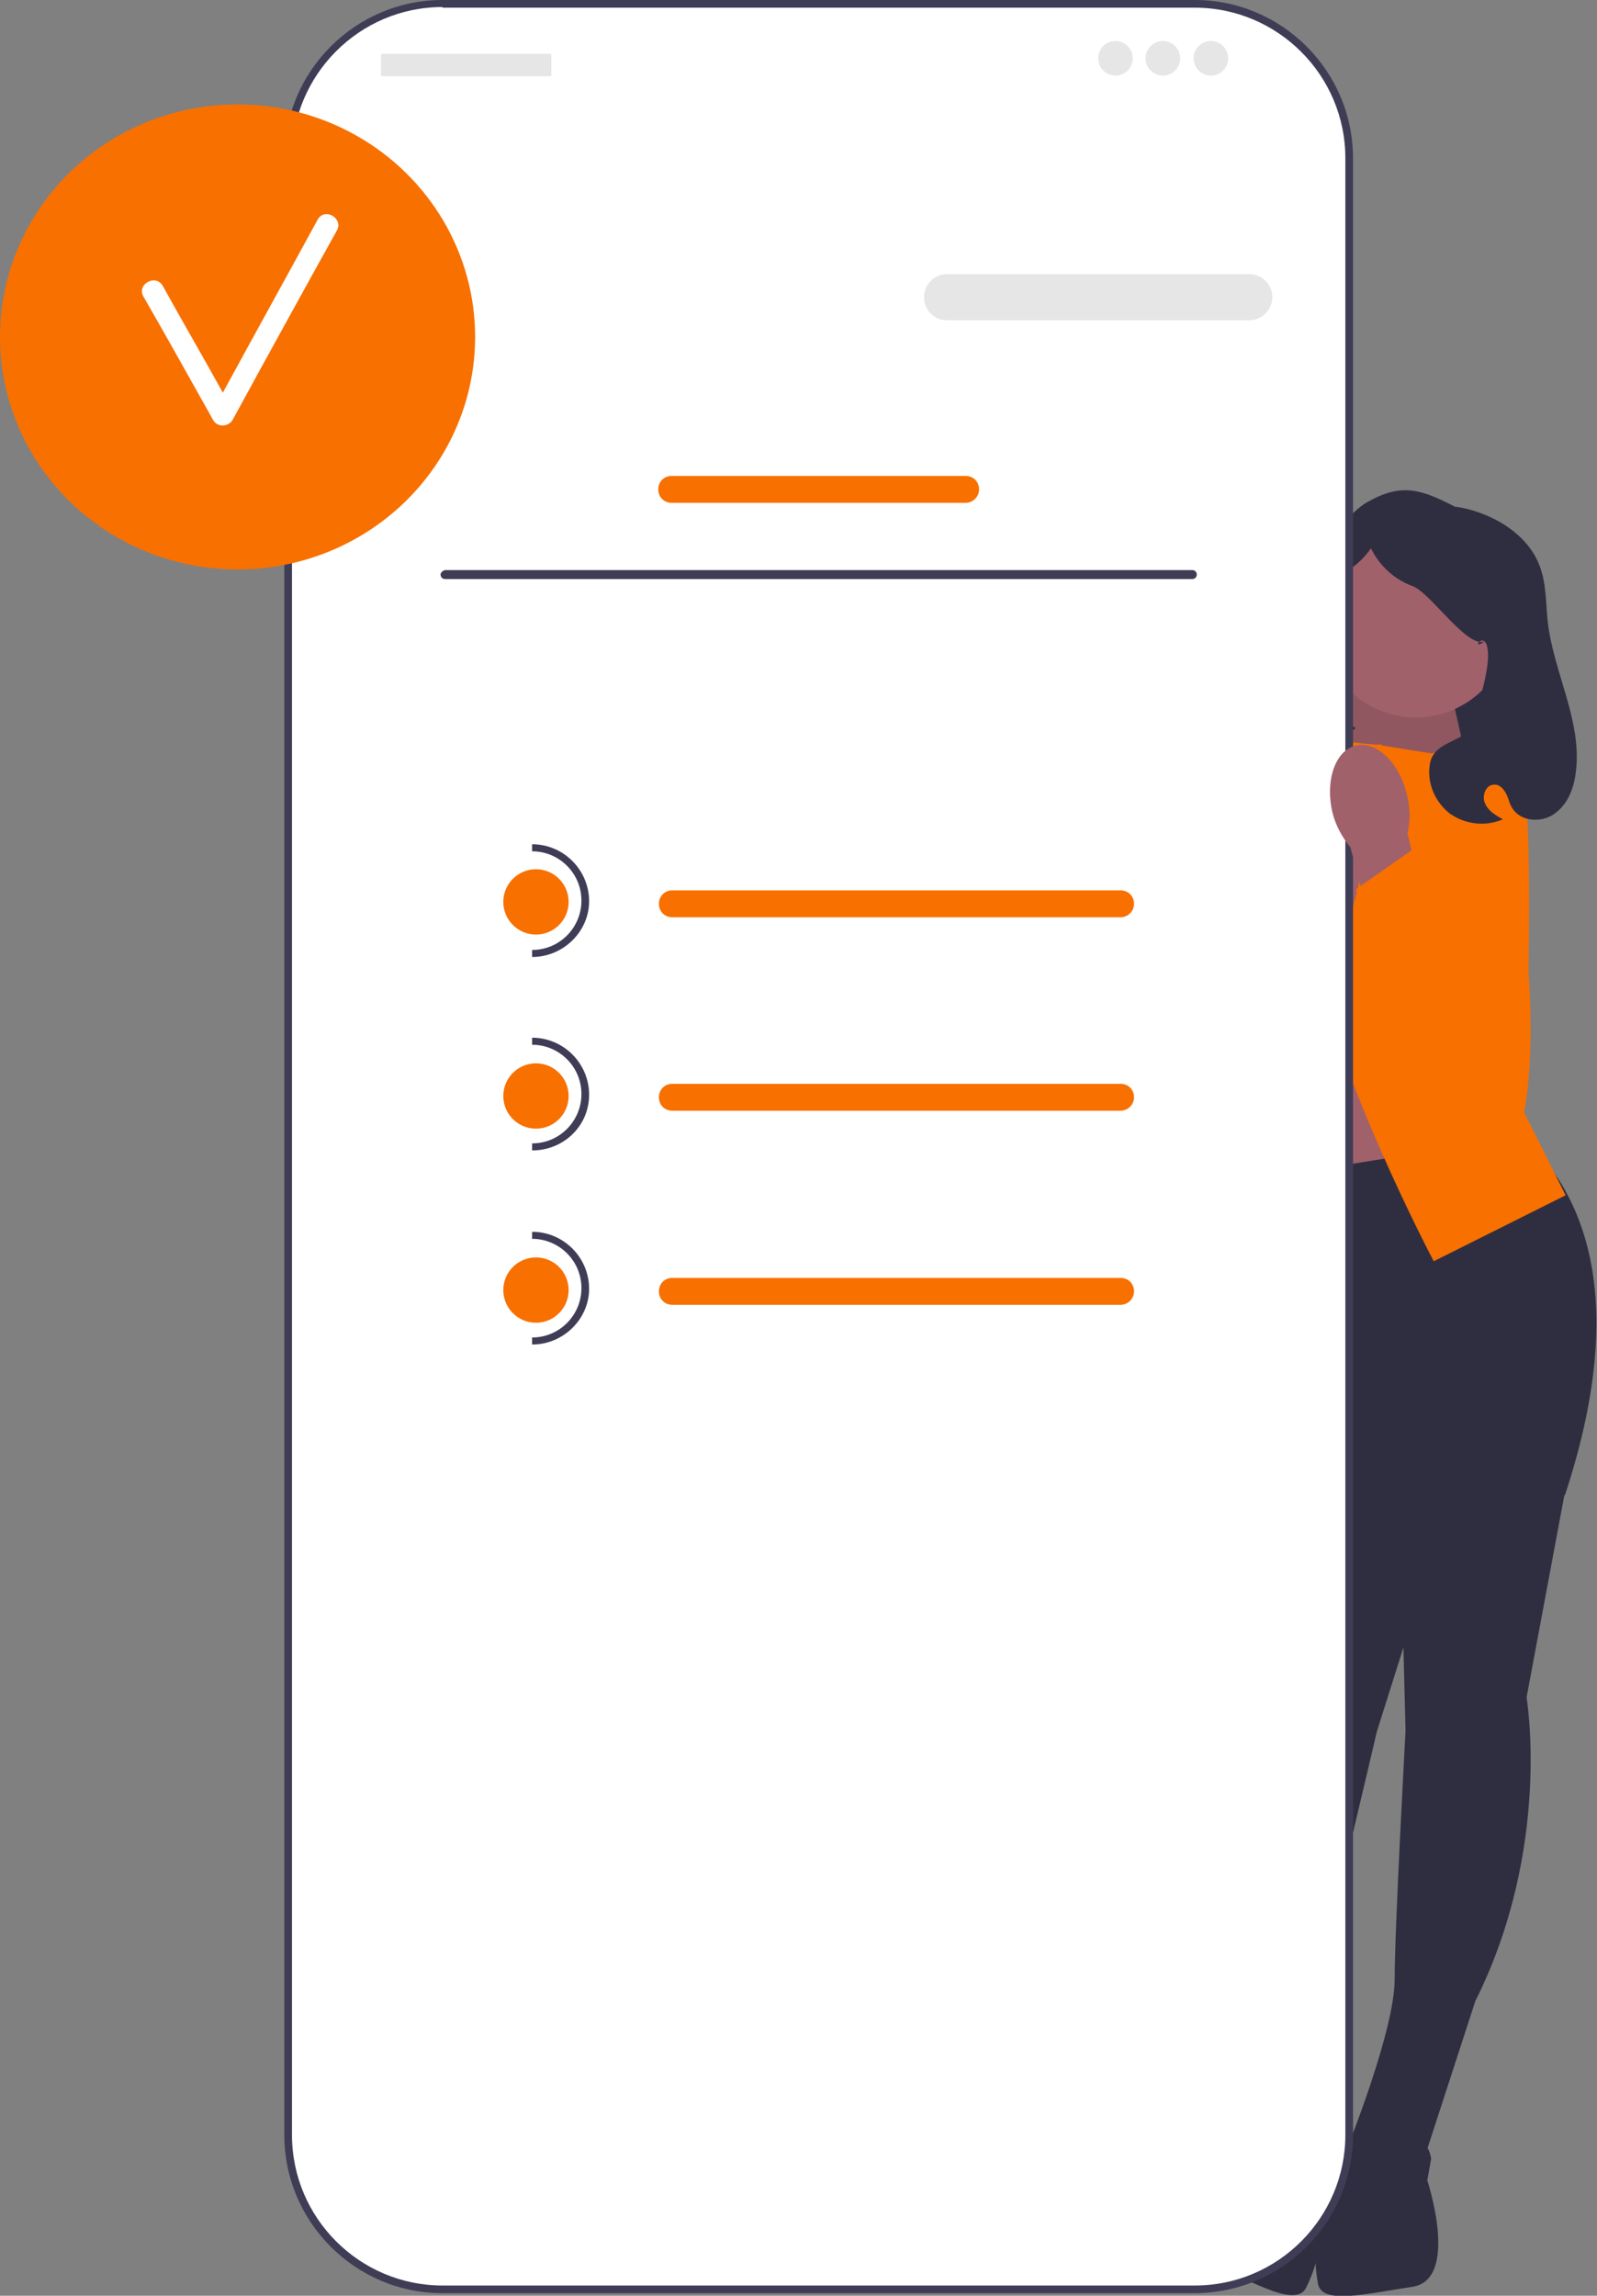 <?xml version="1.0" encoding="UTF-8"?>
<!-- Generator: Adobe Illustrator 21.1.0, SVG Export Plug-In . SVG Version: 6.00 Build 0)  -->
<svg xmlns="http://www.w3.org/2000/svg" xmlns:xlink="http://www.w3.org/1999/xlink" version="1.1" id="Layer_1" x="0px" y="0px" width="249.4px" height="358.4px" viewBox="0 0 249.4 358.4" style="enable-background:new 0 0 249.4 358.4;" xml:space="preserve">
<rect x="0" y="0" width="249.4" height="358.4" fill="#808080" stroke="none"/>
<style type="text/css">
	.st0{fill:#2F2E41;}
	.st1{fill:#A0616A;}
	.st2{opacity:0.1;enable-background:new    ;}
	.st3{fill:#F87000;}
	.st4{fill:#FFFFFF;}
	.st5{fill:#3F3D56;}
	.st6{fill:#E6E6E6;}
</style>
<path class="st0" d="M232.7,123.8h-29.6v-9.7c0-16.3,13.2-29.6,29.6-29.6h0L232.7,123.8L232.7,123.8L232.7,123.8z"></path>
<polygon class="st1" points="226.1,105.7 231.2,128.5 201.4,123.6 213.6,102 "></polygon>
<polygon class="st2" points="226.1,105.7 231.2,128.5 201.4,123.6 213.6,102 "></polygon>
<rect x="197.6" y="154.5" class="st1" width="28.6" height="42.3"></rect>
<path class="st0" d="M244.7,231.3l-6.3,33.7c0,0,4,23.4-8,47.4l-8,24.6l-12-1.7c0,0,7.4-18.3,7.4-26.3c0-8,1.7-38.8,1.7-38.8  l-0.9-35.2L244.7,231.3z"></path>
<path class="st0" d="M208.7,334.7c0,0,13.7-5.1,14.8,2.3l-0.6,3.4c0,0,5.1,15.4-2.3,16.6c-7.4,1.1-14.3,2.9-14.8-0.6  c-0.6-3.4-0.6-7.7,0.9-10.7C208.1,342.7,208.7,334.7,208.7,334.7z"></path>
<g>
	<path class="st0" d="M201.5,226.1l-3.3,34.1c0,0-10.4,21.4-5.5,47.8l0.9,25.8l12,1.7c0,0-2-19.6,0.2-27.3   c2.2-7.7,9.2-37.8,9.2-37.8l10.6-33.6L201.5,226.1L201.5,226.1z"></path>
	<path class="st0" d="M207.3,335.4c0,0-11.7-8.7-14.9-1.9l-0.4,3.5c0,0-9.2,13.4-2.4,16.5c6.8,3.2,12.9,6.7,14.4,3.6   s2.7-7.2,2.2-10.5C205.6,343.3,207.3,335.4,207.3,335.4z"></path>
</g>
<path class="st0" d="M237.8,177.4c13.4,12.5,14.4,32.4,6.6,56c0,0-25.1,17.1-43.4-4.6l-9.1-44L237.8,177.4z"></path>
<path class="st3" d="M215.3,116.3l14.3,2.3l-1.1,36l16,32l-20.6,10.3c0,0-16-30.3-18.8-49.1s-1.1-32.6-1.1-32.6L215.3,116.3z"></path>
<path class="st3" d="M204.4,117.4l-14.3,2.3l1.1,36l-3.4,33.1l8,9.1c0,0,16-30.3,18.8-49.1s1.1-32.6,1.1-32.6L204.4,117.4z"></path>
<path class="st3" d="M221.6,118.2l3.1-0.9c0,0,11.1-1.4,12.9,3.1c1.7,4.6,1.1,31.4,1.1,31.4s2.9,32.9-8.5,33.3  c-11.5,0.4-9.2-27-9.2-27L221.6,118.2z"></path>
<circle class="st1" cx="221.1" cy="97.2" r="14.8"></circle>
<path class="st3" d="M202.7,119.4l-3.1-0.9c0,0-11.1-1.4-12.9,3.1s-1.1,31.4-1.1,31.4s-2.9,32.9,8.5,33.3c11.5,0.4,9.2-27,9.2-27  L202.7,119.4z"></path>
<path class="st1" d="M212.6,117.5c-3.2-0.8-6.8,2.6-8,7.6c-0.5,2-0.6,4.1-0.1,6.1l-1.4,5.7l-0.1,0l-10.7,25.3  c-2.5,5.9-2.2,12.7,1,18.2c1.9,3.3,4.4,5.5,7.3,3.3c4.8-3.8,8-25.3,9.5-37.6l3.3-12.6c1.3-1.6,2.3-3.4,2.8-5.4  C217.3,123,215.8,118.3,212.6,117.5L212.6,117.5z"></path>
<path class="st0" d="M192.8,109.1c0.8-2.3,2.2-4.3,2.9-6.6c0.9-3.1,2.8,3.7,2.9,0.6c0.3-6.1,9.6-21.7,14.9-24.7  c5.3-3,8.3-2.1,13.7,0.7c0,0,2.6,0.2,5.9,1.8c3.3,1.6,6.2,4.2,7.4,7.6c1,2.7,0.9,5.7,1.2,8.5c0.9,8,5.4,15.5,4.4,23.5  c-0.3,2.5-1.2,5-3.3,6.5c-2,1.5-5.3,1.3-6.6-0.8c-0.5-0.7-0.6-1.6-1-2.3c-0.4-0.8-1.1-1.5-1.9-1.4c-1.3,0-1.9,1.8-1.4,2.9  c0.5,1.2,1.7,1.9,2.8,2.5c-2.7,1.2-5.9,0.8-8.3-0.9c-2.3-1.8-3.6-4.8-3.1-7.7c0.6-4.1,6.5-3.2,7.2-7.3c0.5-2.9,2.3-7.9,1.8-10.8  c-0.5-2.9-2.8,0.6-0.4-1.1c-2.7,1.3-8.5-7.6-11.3-8.6c-2.8-1-5.2-3.2-6.5-5.9c-3,4.3-5.6,3.2-6.7,8.3c-1.1,5.2-0.1,16.9,4.3,19.8  c-1.8,1.2-3.2,2.9-4,4.9c-0.5,1.1-0.8,2.3-1.6,3.3c-1.5,1.8-4.2,1.9-6.4,1.1c-2.7-0.9-5-3-6.3-5.5  C192.2,114.9,191.9,111.9,192.8,109.1L192.8,109.1z"></path>
<g>
	<path class="st4" d="M186.5,0.6H69.1C55.8,0.6,45,11.4,45,24.7v308.7c0,13.3,10.8,24.1,24.1,24.1h117.5c13.3,0,24.1-10.8,24.1-24.1   V24.7C210.7,11.4,199.9,0.6,186.5,0.6z"></path>
	<path class="st5" d="M186.5,358H69.1c-13.6,0-24.7-11.1-24.7-24.7V24.7C44.4,11.1,55.5,0,69.1,0h117.5c13.6,0,24.7,11.1,24.7,24.7   v308.7C211.2,347,200.2,358,186.5,358L186.5,358z M69.1,1.1c-13,0-23.5,10.6-23.5,23.5v308.7c0,13,10.6,23.5,23.5,23.5h117.5   c13,0,23.5-10.6,23.5-23.5V24.7c0-13-10.6-23.5-23.5-23.5H69.1z"></path>
	<path class="st5" d="M35.3,54c-1,0-1.9,0.8-1.9,1.9v15c0,1,0.8,1.9,1.9,1.9c1,0,1.9-0.8,1.9-1.9v-15C37.1,54.9,36.3,54,35.3,54z"></path>
	<path class="st6" d="M195.1,50h-47.2c-2,0-3.6-1.6-3.6-3.6c0-2,1.6-3.6,3.6-3.6h47.2c2,0,3.6,1.6,3.6,3.6   C198.7,48.3,197.1,50,195.1,50L195.1,50z"></path>
	<path class="st3" d="M150.8,78.5h-45.9c-1.2,0-2.1-0.9-2.1-2.1s0.9-2.1,2.1-2.1h45.9c1.2,0,2.1,0.9,2.1,2.1S151.9,78.5,150.8,78.5   L150.8,78.5z"></path>
	<ellipse class="st3" cx="37.1" cy="52.6" rx="37.1" ry="36.3"></ellipse>
	<path class="st4" d="M49.6,34.3c-4.9,9-9.9,18-14.8,27c-3.1-5.6-6.3-11.1-9.4-16.7c-1.1-1.9-4.1-0.2-3,1.7   c3.7,6.4,7.3,12.9,10.9,19.3c0.6,1.1,2.3,1.1,3,0c5.4-9.9,10.8-19.7,16.3-29.6C53.7,34.1,50.7,32.3,49.6,34.3z"></path>
	<path class="st6" d="M59.7,8.4h26.2c0.1,0,0.2,0.1,0.2,0.2v3.1c0,0.1-0.1,0.2-0.2,0.2H59.7c-0.1,0-0.2-0.1-0.2-0.2V8.5   C59.5,8.5,59.6,8.4,59.7,8.4z"></path>
	<circle class="st6" cx="174.2" cy="9.1" r="2.7"></circle>
	<circle class="st6" cx="181.6" cy="9.1" r="2.7"></circle>
	<circle class="st6" cx="189.1" cy="9.1" r="2.7"></circle>
	<path class="st5" d="M68.8,89.7c0,0.4,0.3,0.7,0.7,0.7h116.7c0.4,0,0.7-0.3,0.7-0.7c0-0.4-0.3-0.7-0.7-0.7H69.5   C69.1,89.1,68.8,89.4,68.8,89.7z"></path>
	<g>
		<path class="st3" d="M175,143.2h-70c-1.2,0-2.1-0.9-2.1-2.1c0-1.2,0.9-2.1,2.1-2.1h70c1.2,0,2.1,0.9,2.1,2.1    S176.1,143.2,175,143.2z"></path>
		<path class="st3" d="M175,173.4h-70c-1.2,0-2.1-0.9-2.1-2.1c0-1.2,0.9-2.1,2.1-2.1h70c1.2,0,2.1,0.9,2.1,2.1    C177.1,172.5,176.1,173.4,175,173.4L175,173.4z"></path>
		<path class="st3" d="M175,203.7h-70c-1.2,0-2.1-0.9-2.1-2.1s0.9-2.1,2.1-2.1h70c1.2,0,2.1,0.9,2.1,2.1S176.1,203.7,175,203.7    L175,203.7z"></path>
		<circle class="st3" cx="83.7" cy="140.8" r="5.1"></circle>
		<path class="st5" d="M83.1,149.4v-1.1c4.3,0,7.7-3.5,7.7-7.7c0-4.3-3.5-7.7-7.7-7.7v-1.1c4.9,0,8.9,4,8.9,8.9    C92,145.4,88,149.4,83.1,149.4z"></path>
		<circle class="st3" cx="83.7" cy="171.1" r="5.1"></circle>
		<path class="st5" d="M83.1,179.6v-1.1c4.3,0,7.7-3.5,7.7-7.7c0-4.3-3.5-7.7-7.7-7.7v-1.1c4.9,0,8.9,4,8.9,8.9S88,179.6,83.1,179.6    z"></path>
		<circle class="st3" cx="83.7" cy="201.4" r="5.1"></circle>
		<path class="st5" d="M83.1,209.9v-1.1c4.3,0,7.7-3.5,7.7-7.7c0-4.3-3.5-7.7-7.7-7.7v-1.1c4.9,0,8.9,4,8.9,8.9    C92,205.9,88,209.9,83.1,209.9z"></path>
	</g>
</g>
<path class="st1" d="M211.7,116.4c3.2-0.8,6.8,2.6,8,7.6c0.5,2,0.6,4.1,0.1,6.1l1.4,5.7l0.1,0L232,161c2.5,5.9,2.2,12.7-1,18.2  c-1.9,3.3-4.4,5.5-7.3,3.3c-4.8-3.8-8-25.3-9.5-37.6l-3.3-12.6c-1.3-1.6-2.3-3.4-2.8-5.4C206.9,121.9,208.5,117.2,211.7,116.4  L211.7,116.4z"></path>
<polygon class="st3" points="223.9,130.3 211.8,138.8 217.9,176.7 225.4,186.4 234.2,183.4 236.8,165.5 233.7,148.2 "></polygon>
</svg>
